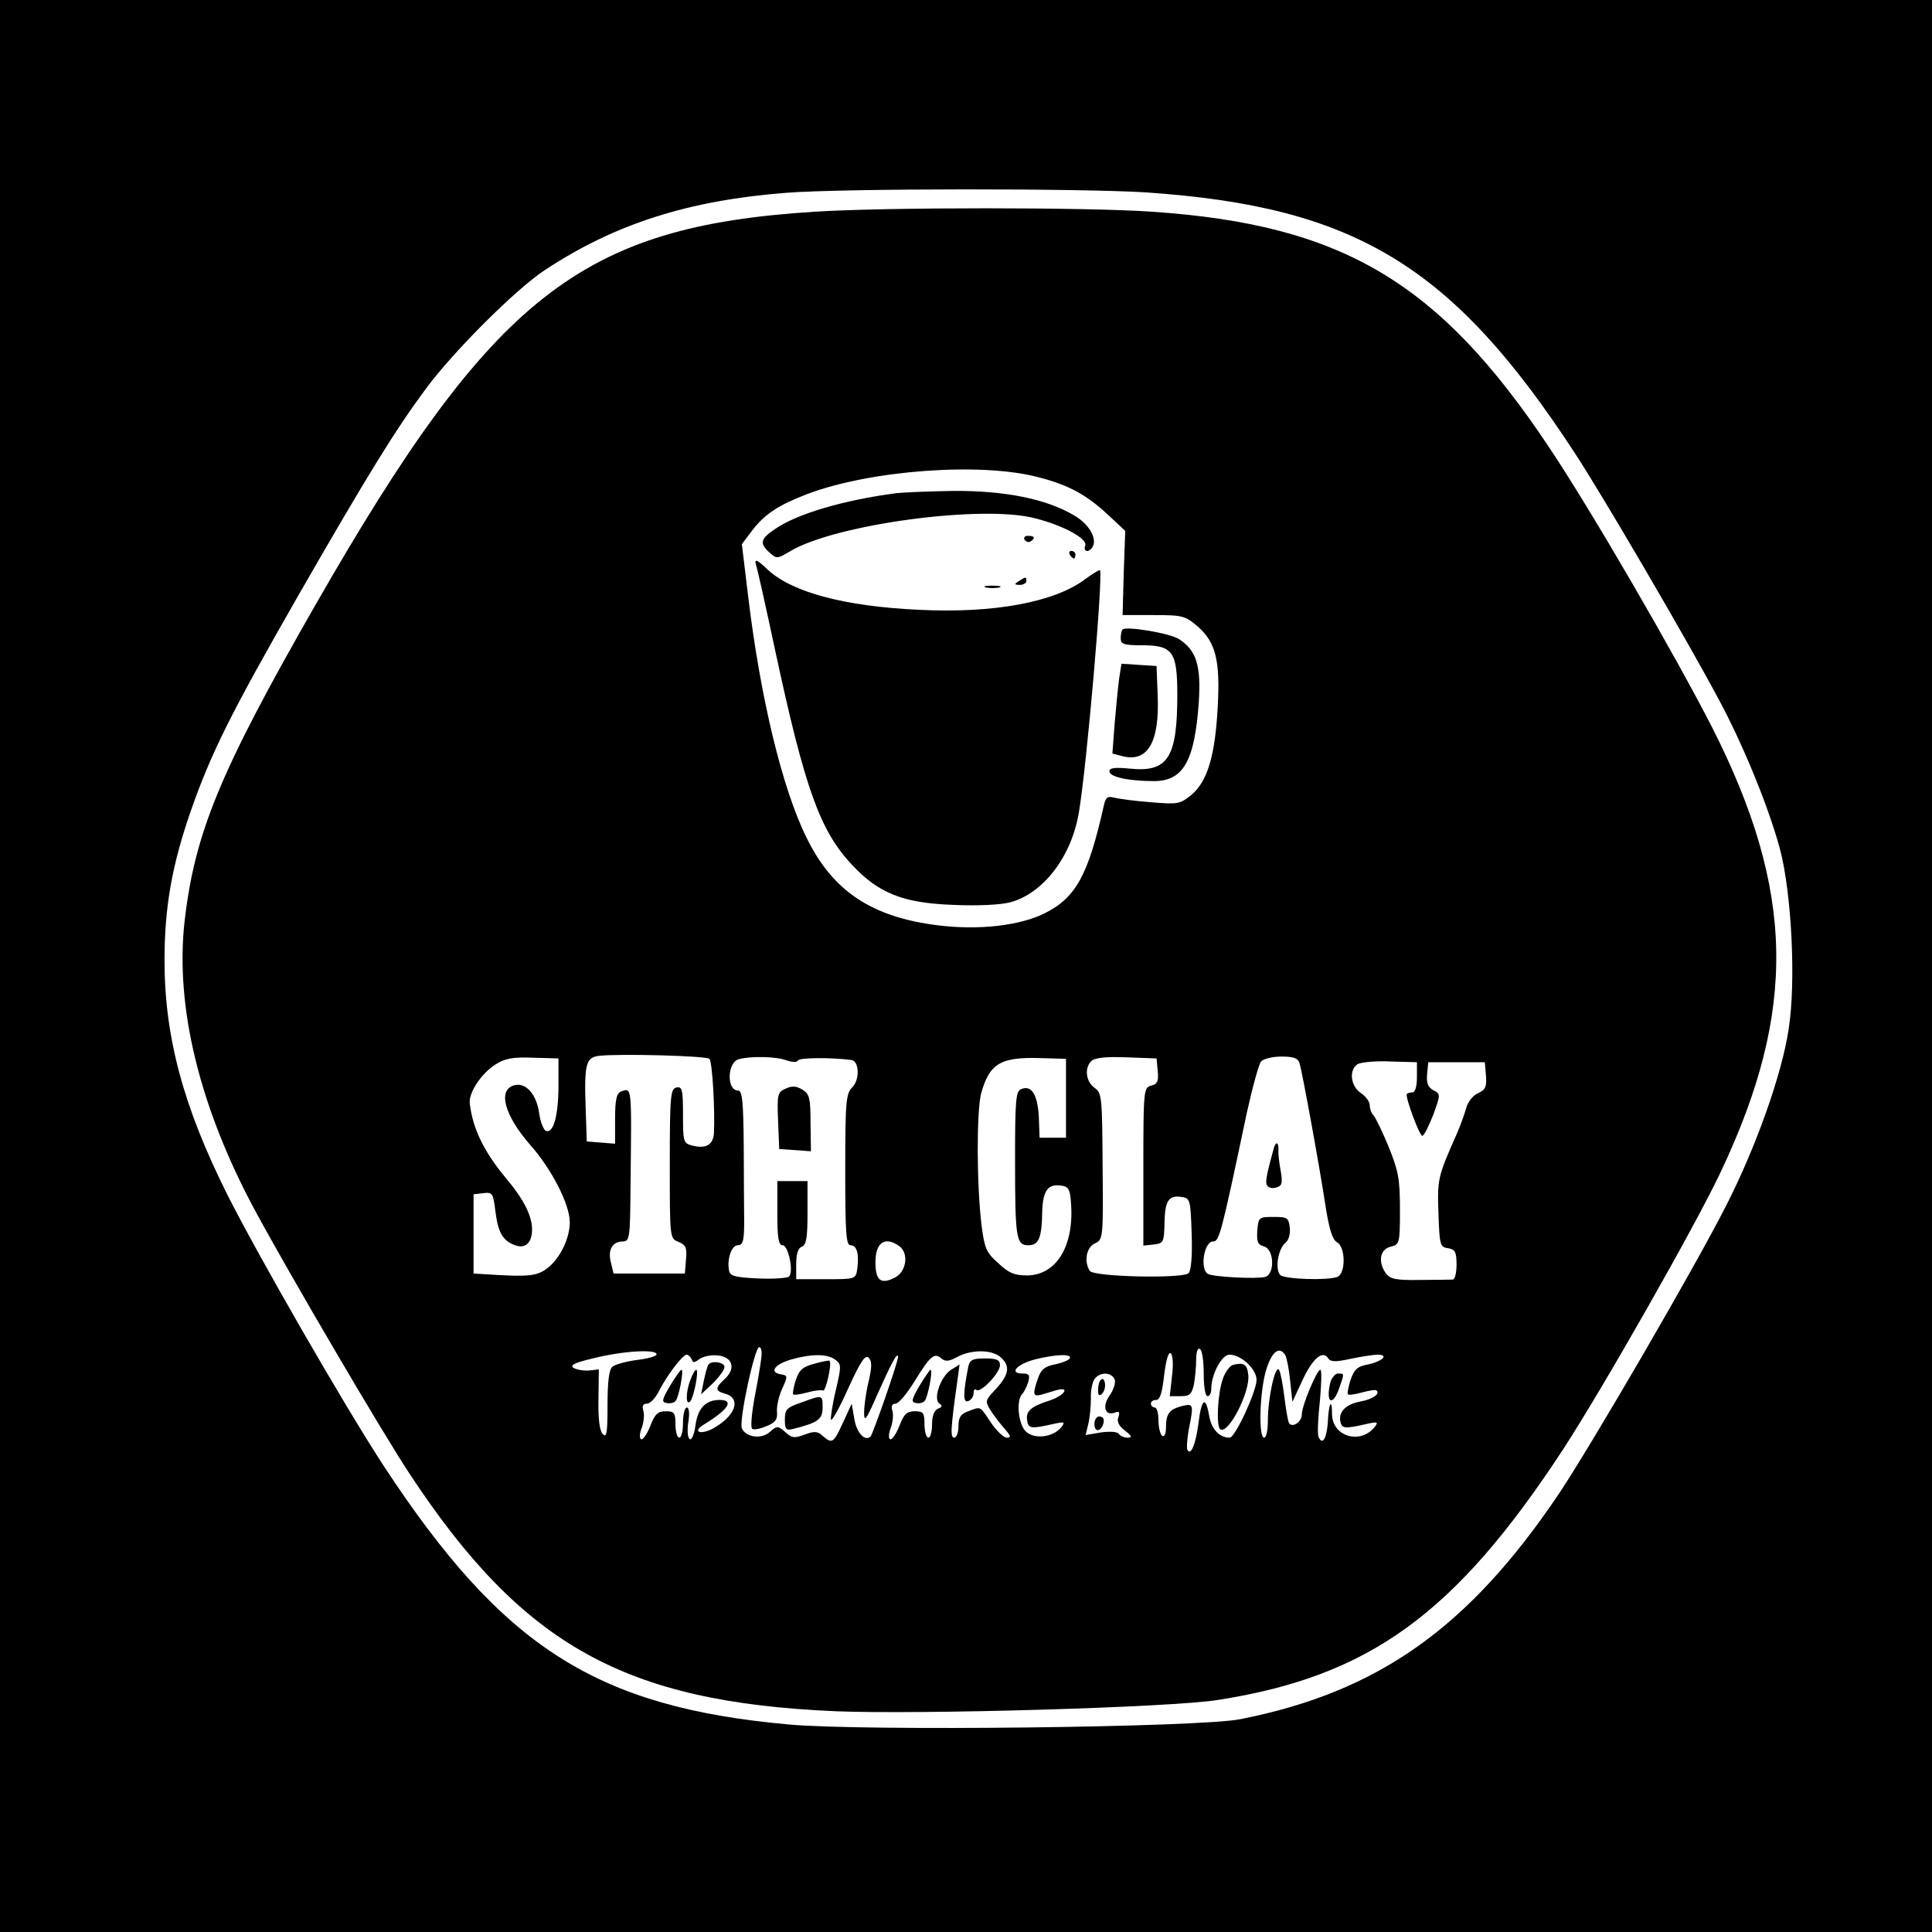 <?xml version="1.0" standalone="no"?>
<!DOCTYPE svg PUBLIC "-//W3C//DTD SVG 20010904//EN"
 "http://www.w3.org/TR/2001/REC-SVG-20010904/DTD/svg10.dtd">
<svg version="1.0" xmlns="http://www.w3.org/2000/svg"
 width="512pt" height="512pt" viewBox="0 0 512 512"
 preserveAspectRatio="xMidYMid meet">
<g transform="translate(0,512) scale(0.1,-0.1)"
fill="#000000" stroke="none">
<path d="M0 2560 l0 -2560 2560 0 2560 0 0 2560 0 2560 -2560 0 -2560 0 0
-2560z m3039 2050 c553 -38 810 -194 1134 -690 74 -113 291 -484 380 -650 65
-120 134 -288 164 -400 31 -116 43 -354 23 -478 -18 -120 -87 -313 -165 -466
-83 -164 -359 -638 -444 -765 -239 -355 -479 -525 -844 -597 -108 -22 -1004
-32 -1197 -14 -511 46 -758 205 -1073 685 -104 159 -333 557 -415 720 -116
232 -166 417 -166 620 0 142 20 253 70 397 54 154 106 258 284 569 185 322
258 440 338 548 72 98 240 266 317 316 185 122 380 184 638 204 150 12 790 12
956 1z"/>
<path d="M2160 4559 c-621 -39 -854 -222 -1324 -1042 -253 -442 -320 -604
-347 -840 -25 -226 40 -493 188 -767 92 -170 337 -588 410 -698 299 -453 569
-603 1128 -627 225 -9 889 10 1013 30 402 63 629 228 915 665 106 163 349 590
417 734 203 429 197 745 -23 1179 -100 195 -319 573 -432 742 -292 438 -548
590 -1053 624 -173 12 -702 12 -892 0z m593 -704 c78 -20 126 -46 182 -98 l47
-44 -4 -112 -3 -111 82 0 c78 0 84 -2 118 -31 47 -42 59 -90 52 -214 -7 -128
-27 -195 -69 -231 -31 -25 -36 -26 -108 -20 -41 3 -85 9 -97 12 -18 5 -23 1
-28 -22 -41 -183 -74 -243 -156 -284 -65 -33 -176 -46 -285 -32 -175 22 -278
91 -347 233 -64 129 -122 371 -154 636 l-17 141 28 37 c33 43 70 67 146 96
167 63 460 85 613 44z m-873 -1541 c8 -9 15 -136 12 -197 -2 -31 -21 -42 -57
-33 -24 6 -25 10 -25 82 0 66 -2 75 -17 72 -16 -3 -18 -21 -18 -202 0 -198 0
-198 23 -207 19 -8 23 -15 20 -46 l-3 -38 -94 0 -95 0 -7 29 c-9 34 4 56 32
56 18 0 19 11 20 153 3 263 4 255 -26 244 -11 -5 -15 -22 -15 -72 l0 -66 -37
3 -38 3 -3 90 c-4 116 1 133 36 137 55 6 284 0 292 -8z m-400 -71 c0 -78 -13
-127 -33 -120 -6 2 -15 23 -18 46 -7 51 -35 83 -66 75 -45 -12 -26 -80 42
-158 57 -64 105 -158 105 -205 0 -44 -27 -98 -61 -123 -25 -19 -49 -22 -144
-16 l-50 3 0 105 0 105 26 3 c24 3 26 0 32 -49 7 -55 19 -77 52 -89 27 -10 45
6 45 42 0 36 -22 80 -71 138 -57 69 -86 129 -94 195 -4 28 30 80 68 104 25 16
46 20 99 18 l68 -2 0 -72z m604 67 c15 -5 28 -6 31 0 5 7 84 8 141 1 21 -2 23
-52 3 -72 -17 -17 -19 -36 -19 -219 0 -167 2 -200 14 -200 17 0 23 -23 18 -62
-4 -28 -5 -28 -83 -28 l-79 0 0 40 c0 27 5 43 15 46 12 5 15 25 15 90 l0 84
-40 0 -40 0 0 -85 c0 -65 3 -85 14 -85 15 0 30 -70 17 -83 -4 -4 -41 -7 -82
-5 -62 3 -74 6 -77 21 -6 30 7 67 23 67 15 0 18 14 17 80 0 19 -1 101 -1 183
-1 119 -4 147 -15 147 -31 0 -29 75 2 83 32 9 101 7 126 -3z m741 -101 l0
-104 -35 0 -35 0 -2 55 c-3 58 -19 85 -46 74 -15 -5 -17 -27 -17 -188 0 -208
3 -226 35 -226 28 0 36 19 37 90 2 55 15 73 50 68 19 -2 24 -10 26 -43 10
-116 -38 -195 -117 -195 -33 0 -49 7 -76 33 -32 28 -36 40 -44 101 -13 111
-13 300 -1 348 22 79 51 97 155 94 l70 -2 0 -105z m243 73 c3 -27 -1 -35 -17
-39 -20 -5 -21 -11 -21 -215 l0 -209 28 3 c25 3 27 6 28 56 1 60 11 75 45 70
23 -3 24 -7 27 -97 2 -56 -1 -98 -8 -105 -15 -15 -251 -10 -262 6 -16 25 -9
63 14 73 21 10 22 14 20 204 -1 183 -2 194 -21 208 -23 16 -28 52 -9 71 9 9
39 12 93 10 l80 -3 3 -33z m376 20 c7 -22 54 -279 70 -386 9 -54 17 -81 29
-88 23 -12 24 -83 1 -92 -27 -10 -140 -6 -151 5 -15 15 -6 70 14 86 8 6 13 23
11 40 -3 26 -7 28 -43 28 -39 0 -40 -1 -43 -36 -2 -30 1 -37 17 -42 28 -7 30
-73 4 -81 -24 -6 -138 0 -152 8 -22 14 -10 86 14 86 16 0 21 17 89 340 15 68
32 130 38 137 6 7 30 13 54 13 32 0 44 -4 48 -18z m311 -37 c0 -25 -5 -40 -12
-40 -7 0 -14 -2 -15 -5 -3 -11 34 -110 41 -110 5 0 17 25 29 55 20 55 20 56 0
66 -14 8 -18 19 -16 42 l3 32 75 0 75 0 3 -36 c2 -29 -1 -37 -21 -46 -14 -6
-27 -24 -31 -38 -4 -15 -15 -46 -25 -69 -51 -115 -52 -120 -49 -211 3 -85 4
-90 26 -93 18 -3 22 -10 22 -43 0 -21 -4 -39 -10 -40 -5 0 -44 -1 -87 -1 -63
-1 -78 2 -90 17 -22 31 -16 64 12 71 24 6 25 8 25 99 0 80 -4 102 -30 166 -17
41 -35 78 -40 83 -6 6 -10 18 -10 27 0 9 -10 23 -23 32 -28 18 -33 62 -9 77 9
5 49 9 87 7 l70 -2 0 -40z m-1371 -448 c25 -19 18 -68 -13 -83 -37 -19 -51 -7
-51 41 0 53 26 70 64 42z m-367 -299 c-2 -18 -10 -65 -18 -105 -7 -40 -10 -75
-6 -79 3 -4 20 -1 37 6 25 10 31 18 29 39 -1 14 5 42 14 61 15 33 15 35 -4 38
-31 5 -17 26 27 39 52 15 96 16 117 0 17 -12 17 -17 2 -81 -9 -37 -14 -73 -13
-78 2 -6 23 31 46 83 32 70 45 90 54 81 9 -9 9 -24 0 -63 -7 -28 -12 -65 -12
-82 0 -27 5 -21 33 43 38 85 56 120 57 104 0 -13 -66 -203 -73 -211 -15 -14
-37 10 -43 47 l-7 40 -23 -50 c-25 -55 -29 -57 -54 -35 -13 12 -22 13 -48 3
-27 -10 -34 -9 -51 7 -20 17 -22 17 -41 0 -22 -20 -64 -14 -74 10 -8 21 34
215 46 215 6 0 8 -15 5 -32z m1173 -39 c0 -33 4 -59 10 -59 6 0 10 9 10 20 0
38 28 90 48 90 31 0 72 -38 72 -67 0 -30 -57 -153 -71 -153 -28 0 -49 23 -55
60 -9 52 -20 43 -28 -22 -7 -55 -20 -86 -29 -71 -3 4 -1 28 3 53 14 69 13 71
-17 64 -34 -9 -43 -20 -43 -57 0 -16 -4 -26 -10 -22 -5 3 -10 22 -10 41 0 19
-4 34 -10 34 -5 0 -10 5 -10 10 0 6 6 10 14 10 10 0 16 19 21 65 5 39 11 62
17 59 6 -4 8 -28 4 -60 l-6 -54 29 0 c24 0 29 5 35 31 3 17 6 47 6 66 0 20 4
32 10 28 6 -3 10 -33 10 -66z m-1450 52 c0 -5 -24 -12 -52 -15 -29 -4 -58 -12
-65 -18 -9 -7 -13 -40 -13 -101 0 -73 -2 -88 -12 -78 -9 8 -13 40 -12 92 l1
80 -26 -3 c-14 -1 -33 2 -41 7 -11 7 3 14 55 26 76 19 165 24 165 10z m912 -8
c26 -23 22 -46 -12 -83 -30 -32 -30 -33 -14 -59 9 -14 26 -36 37 -48 16 -19
17 -23 5 -23 -8 0 -27 18 -42 40 -30 45 -26 43 -60 30 -20 -7 -26 -16 -26 -40
0 -16 -5 -30 -11 -30 -11 0 -10 22 8 150 l6 44 -24 -15 c-27 -19 -47 -78 -29
-89 8 -5 7 -9 -4 -13 -10 -4 -16 -19 -16 -42 0 -19 -4 -35 -10 -35 -5 0 -10
16 -10 35 0 31 -3 35 -26 35 -21 0 -29 -8 -41 -40 -9 -22 -20 -37 -24 -34 -5
2 -4 16 2 31 5 14 7 34 4 44 -4 13 -1 19 8 19 8 0 31 27 51 60 42 68 52 76 71
60 10 -9 20 -8 42 4 37 20 92 20 115 -1z m754 6 c4 -7 10 -37 13 -68 l6 -56
27 58 c27 58 54 80 68 57 6 -9 19 -10 59 -1 29 6 61 11 72 11 31 0 12 -18 -26
-26 -28 -5 -36 -13 -46 -41 -6 -19 -9 -36 -7 -38 2 -3 19 0 38 5 19 5 36 8 38
5 10 -9 -10 -23 -42 -29 -39 -7 -59 -27 -54 -53 4 -19 11 -20 68 -7 31 7 34 6
22 -9 -39 -46 -112 -23 -112 36 0 44 -9 28 -11 -21 -3 -45 -15 -64 -25 -39 -3
8 -1 51 4 96 4 44 5 81 1 81 -9 0 -49 -95 -49 -118 0 -21 -26 -37 -34 -23 -3
5 -8 35 -12 67 -4 33 -10 65 -14 73 -10 18 -30 -73 -30 -134 0 -25 -4 -45 -10
-45 -15 0 -12 120 5 178 15 50 35 66 51 41z m-1573 -11 c3 -10 7 -10 20 0 9 7
31 12 49 10 40 -4 49 -35 18 -63 -25 -23 -25 -31 0 -38 47 -12 29 -61 -33 -94
-32 -16 -52 -7 -23 11 66 40 83 66 43 66 -37 0 -58 -22 -64 -68 -3 -23 -10
-39 -15 -36 -6 4 -7 24 -4 45 4 24 2 39 -4 39 -5 0 -10 -18 -10 -40 0 -22 -4
-40 -10 -40 -5 0 -10 16 -10 35 0 31 -3 35 -26 35 -21 0 -29 -8 -41 -40 -9
-22 -20 -37 -24 -34 -5 2 -4 16 2 31 5 14 7 34 4 44 -4 13 -1 19 9 19 9 0 23
15 32 33 22 43 63 97 74 97 4 0 10 -6 13 -12z m1002 2 c-3 -5 -21 -12 -40 -16
-26 -5 -36 -13 -44 -36 -15 -43 -14 -50 9 -44 11 3 29 9 40 12 37 10 21 -14
-17 -27 -50 -16 -65 -28 -61 -53 3 -22 10 -23 68 -10 31 7 34 6 22 -9 -22 -26
-70 -32 -93 -11 -20 18 -27 82 -10 100 5 5 12 19 16 32 5 18 2 22 -15 22 -37
0 -16 24 31 37 55 14 102 16 94 3z m119 -56 c3 -9 -3 -28 -14 -43 -20 -29 -11
-55 16 -44 10 4 12 0 8 -12 -5 -12 1 -24 17 -36 19 -15 20 -19 7 -19 -9 0 -20
5 -23 10 -4 6 -23 7 -47 4 l-41 -7 7 29 c4 16 7 46 7 68 -1 21 4 44 10 52 15
19 45 18 53 -2z"/>
<path d="M2375 3813 c-137 -18 -262 -54 -321 -95 -39 -26 -42 -38 -14 -63 18
-16 20 -16 52 3 117 72 513 126 653 88 74 -19 138 -54 131 -72 -6 -16 9 -20
19 -4 14 22 -9 62 -50 85 -73 43 -183 65 -319 64 -67 -1 -134 -4 -151 -6z"/>
<path d="M2715 3690 c4 -6 11 -8 16 -5 14 9 11 15 -7 15 -8 0 -12 -5 -9 -10z"/>
<path d="M2835 3650 c3 -5 8 -10 11 -10 2 0 4 5 4 10 0 6 -5 10 -11 10 -5 0
-7 -4 -4 -10z"/>
<path d="M2003 3625 c4 -11 27 -115 52 -232 78 -363 118 -474 202 -564 71 -76
135 -102 268 -107 67 -3 127 0 153 7 87 24 161 120 181 237 21 123 65 632 56
643 -2 1 -19 -9 -38 -23 -81 -62 -244 -92 -442 -82 -196 9 -334 46 -399 105
-29 28 -37 31 -33 16z"/>
<path d="M2700 3580 c-13 -8 -12 -10 3 -10 9 0 17 5 17 10 0 12 -1 12 -20 0z"/>
<path d="M2613 3563 c9 -2 25 -2 35 0 9 3 1 5 -18 5 -19 0 -27 -2 -17 -5z"/>
<path d="M2975 3452 c-3 -3 -5 -14 -5 -24 0 -15 8 -18 55 -18 83 0 95 -16 95
-132 0 -166 -25 -205 -125 -195 -41 4 -55 2 -55 -7 0 -15 51 -26 118 -26 78 0
108 53 119 210 6 95 -6 136 -52 166 -24 16 -140 35 -150 26z"/>
<path d="M2966 3323 c-3 -21 -8 -75 -12 -119 l-6 -81 27 -7 c67 -17 98 38 93
160 l-3 79 -47 3 -46 3 -6 -38z"/>
<path d="M2082 2235 c-21 -9 -23 -15 -20 -85 l3 -75 42 -3 42 -3 -1 75 c0 66
-3 77 -21 88 -16 10 -28 11 -45 3z"/>
<path d="M3376 2078 c-22 -80 -24 -94 -16 -102 5 -5 16 -6 25 -2 13 4 14 13 9
43 -4 21 -7 46 -6 56 1 20 -7 23 -12 5z"/>
<path d="M2158 1506 c-30 -8 -40 -16 -49 -43 -6 -19 -9 -36 -7 -38 2 -3 19 0
38 5 18 5 36 7 41 5 7 -5 25 74 17 79 -1 1 -20 -2 -40 -8z"/>
<path d="M2123 1403 c-38 -13 -43 -18 -43 -45 0 -27 3 -30 25 -24 63 16 75 25
75 56 0 34 0 34 -57 13z"/>
<path d="M3268 1503 c-9 -2 -22 -20 -28 -39 -13 -38 -17 -120 -7 -131 20 -19
81 98 75 144 -3 28 -12 33 -40 26z"/>
<path d="M2566 1498 c-14 -71 -14 -97 0 -91 8 3 14 12 14 21 0 8 3 12 7 9 10
-11 63 44 63 65 0 14 -8 18 -40 18 -33 0 -40 -4 -44 -22z"/>
<path d="M2437 1448 c-21 -36 -23 -44 -10 -46 8 -2 19 0 23 5 9 9 23 83 16 83
-2 0 -15 -19 -29 -42z"/>
<path d="M3526 1458 c-14 -55 5 -68 23 -17 14 40 14 39 -3 39 -7 0 -16 -10
-20 -22z"/>
<path d="M1877 1503 c-3 -5 -8 -24 -12 -43 l-7 -35 31 29 c17 17 31 36 31 43
0 14 -36 18 -43 6z"/>
<path d="M1776 1448 c-22 -37 -23 -44 -10 -46 9 -2 20 0 24 5 9 9 23 83 16 83
-3 0 -16 -19 -30 -42z"/>
<path d="M1830 1464 c-13 -32 -13 -71 -1 -58 10 11 24 84 16 84 -3 0 -10 -12
-15 -26z"/>
<path d="M2918 1464 c-5 -4 -8 -16 -8 -28 0 -14 3 -17 11 -9 6 6 9 19 7 28 -1
9 -6 13 -10 9z"/>
<path d="M2906 1363 c-9 -9 -7 -33 3 -33 12 0 22 28 12 34 -5 3 -11 3 -15 -1z"/>
</g>
</svg>
